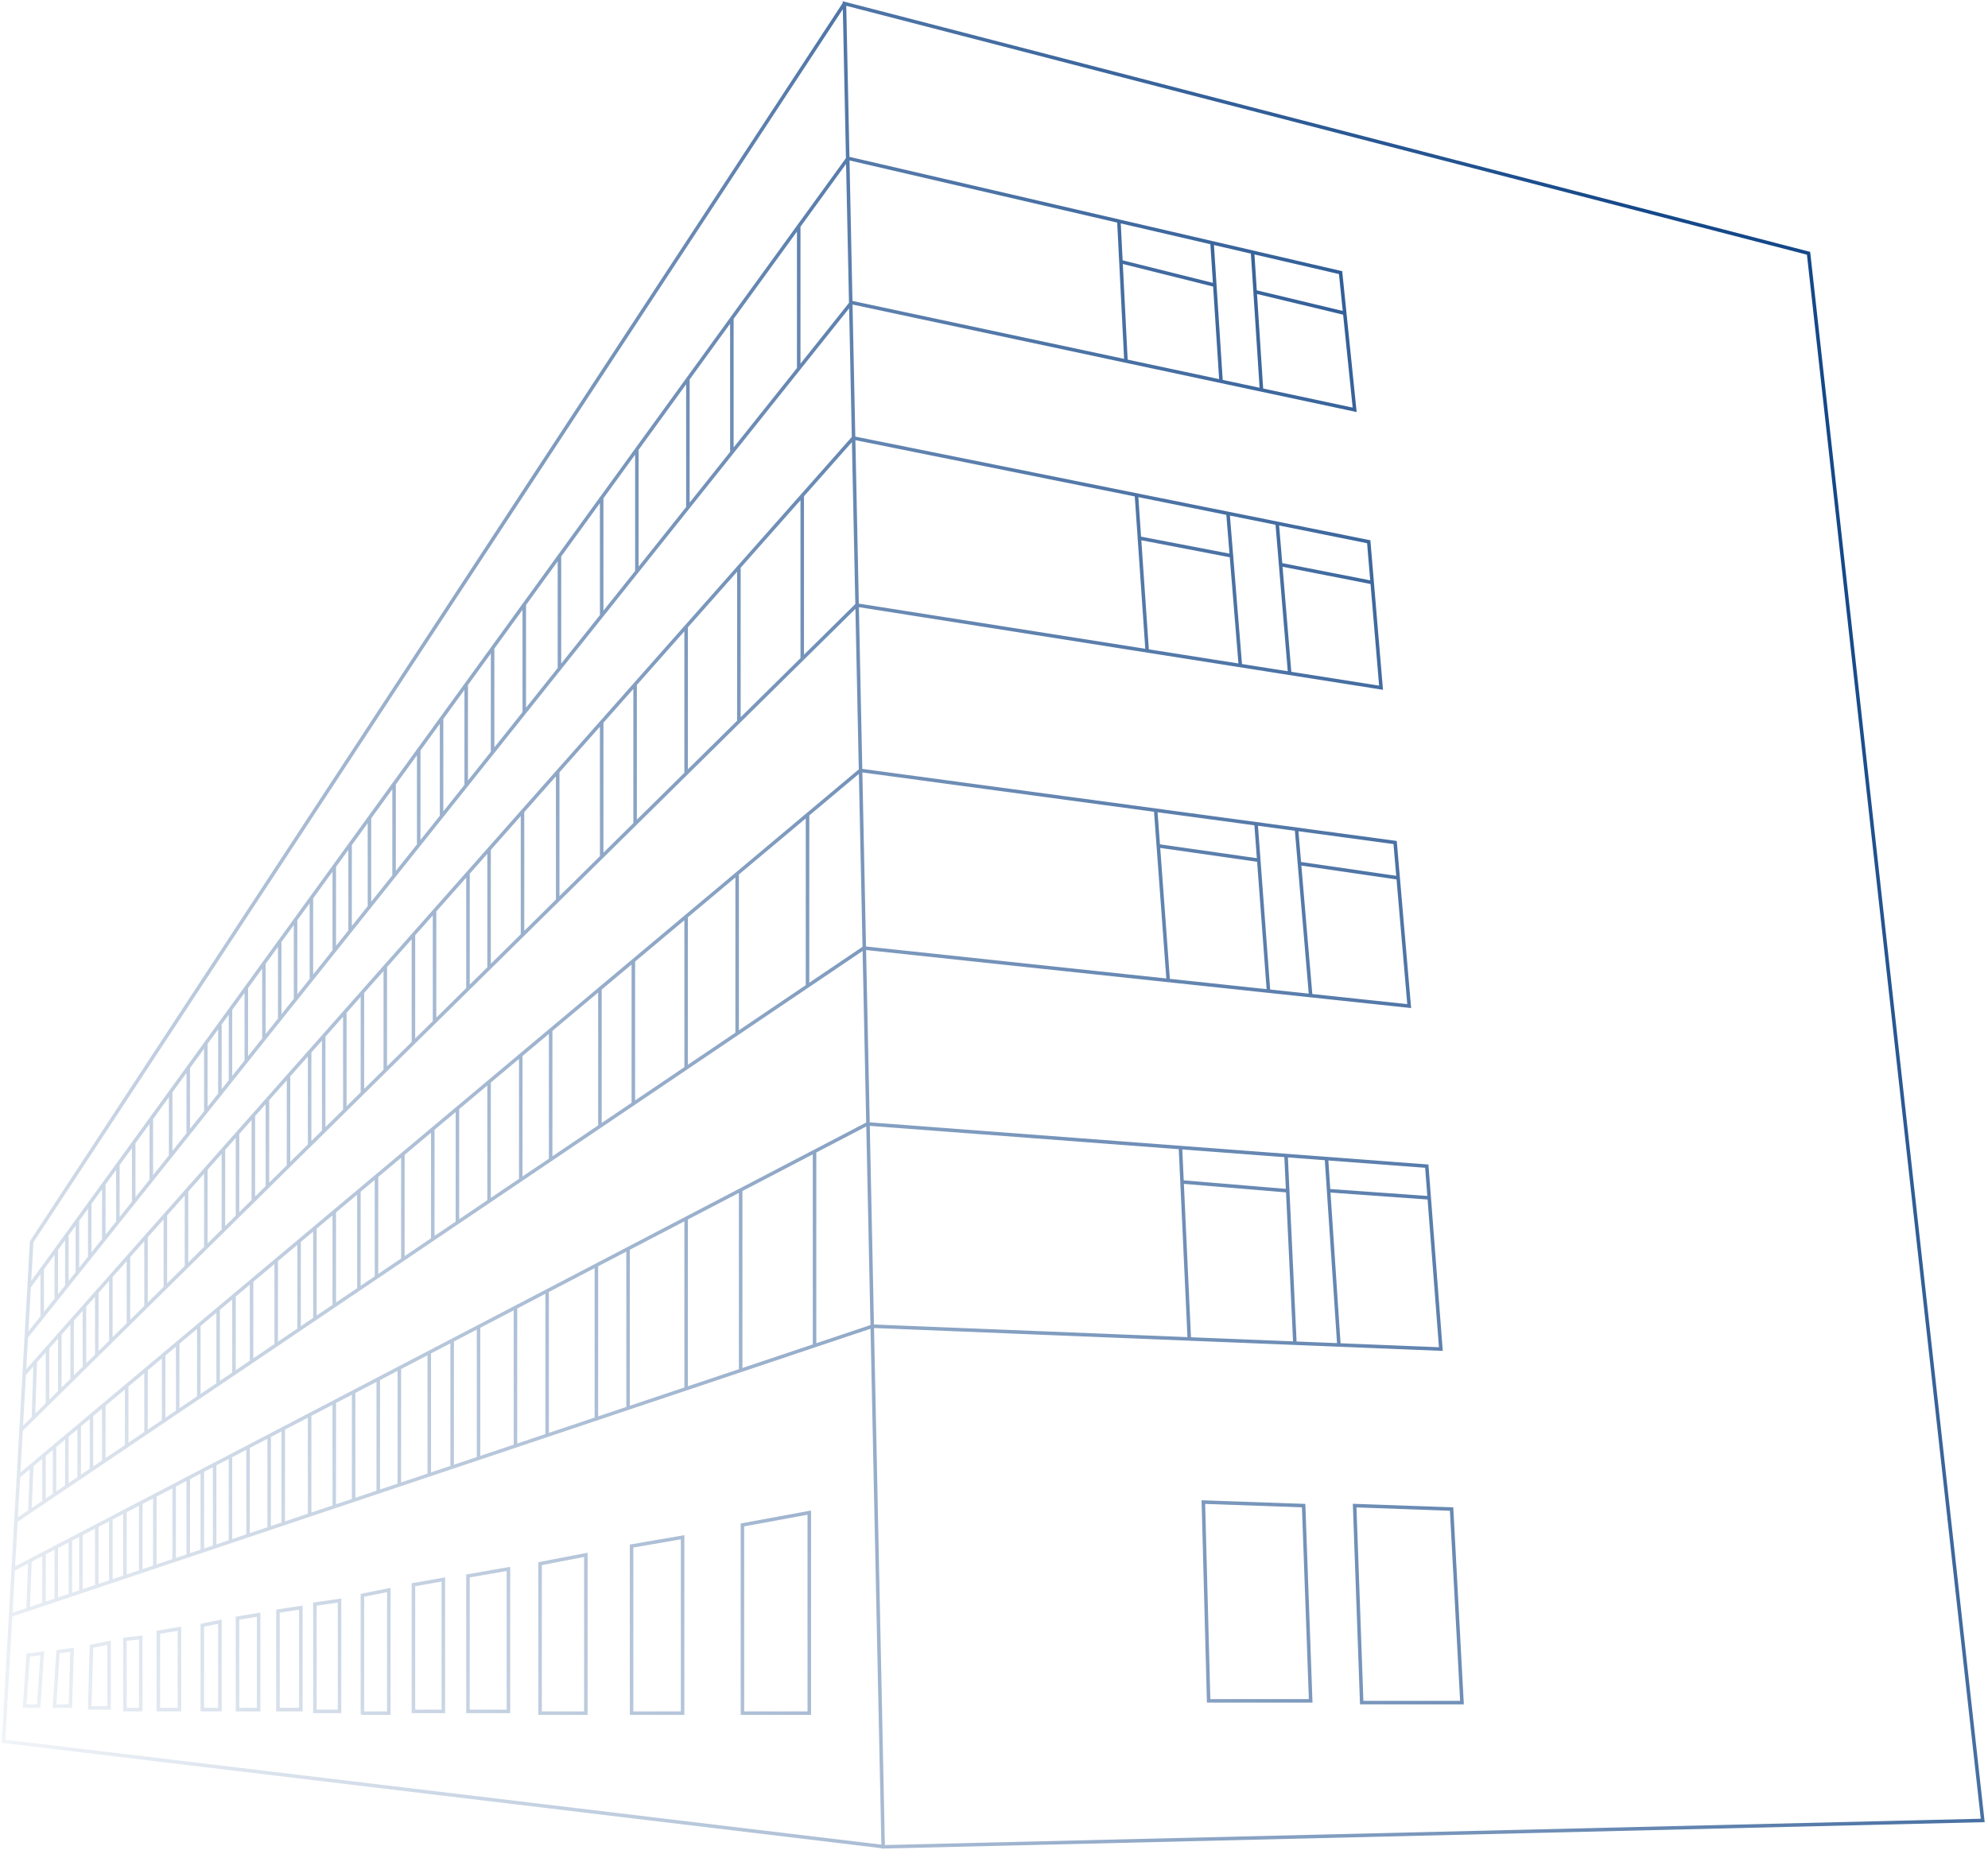 <?xml version="1.0" encoding="UTF-8"?> <svg xmlns="http://www.w3.org/2000/svg" width="565" height="526" viewBox="0 0 565 526" fill="none"> <path d="M139 341.247V307.836M139 275V241.5M140 213.717V184.5M132.5 194.766V223M133 248.355V281.002M130 315.242V347.5M123 352V321M123.5 290.5V259M125.5 232.001V204.5M119 213.203V240M117.5 266V296M114.5 328.5V358.001M107 362.796V334.5M109.5 304V274.742M112 249.001V223M105 232.5V257.5M103 282.234V310.692M99.5 240.25V264.501M95 270V246.5M102 366.219V338.645M98 315.628V288M92 294.5V321.498M88 325.331V299M82 306V331.291M95 371V344.551M89.5 349.152V374.615M85 377.499V353.109M78.5 358.5V381.999M71.5 386.999V364.27M66.5 368.5V390.324M62 393.501V372.223M56.5 377V397M50.5 401V381.953M46.5 385.188V403.736M41.5 407.229V389.5M36 394V411.002M29.5 399.5V415.296M26 402.5V417.499M22.5 405.5V419.998M231.5 382.5V327.5M210.5 389.5V338.5M195 394.498V346.5M178.5 355.215V399.999M169.5 402.998V360M155.5 367.5V407.999M146.5 411V372M136 377.332V414.312M128.5 417V381.5M122 385V419M113.5 421.998V389M107.5 392.324V424.001M100.5 426.501V396M95 399V428M88 430.5V402.34M80.5 406.5V433M76.5 434.501V408.5M70.5 411.68V436.5M65.5 438.001V414.5M61 416.5V439.5M57.5 440.735V418.5M53.5 420.5V442M49.5 443.5V422.5M44 425.5V445M40 446.5V427.5M35.5 430V448M31.5 449.499V432M27.5 434V450.743M23 452.321V436.5M20 438V453.256M16 454.5V440M12.5 442V456M8 457L8.5 444M229.5 280V232M209.5 248.648V293.578M195 303.5V261M180 273.293V313.5M228 187V141M210 161.5V204.999M195 178.5V219.641M180.5 194.645V234.002M227 104.499V64.5M208 90.5V128.502M195.5 144V108M181 127.73V162.499M171 141.5V175M171 205.5V243.5M158.5 255.847V219.5M159 190V158M170.5 281.312V319.999M156.5 329.502V293M148 335.219V300.281M148.5 265.499V231M149 202.5V172M240 1L514 72L563.5 517.5L251 525L240 1ZM240 1L9 353L1 495L251.5 525M320 102.5L318 63M347 108L344.5 69.5M358.5 110.5L356 72M319 74.5L345 81M357 83L382 89M323 141L326 184.5M349 146L352.5 189M363 149L366.5 191M364 160.5L389.5 165.5M324 153L350 158M328.5 231L332 278.5M357 234.5L360.5 281.5M368.5 236L372.5 283M397 249.5L369.5 245.5M357.5 244.5L329.5 240.5M335.5 326.5L338 380.5M365.5 328.5L368 381.5M377 329.5L380.5 382M336 336L366 338.5M378 338.5L406 340.5M8.5 365.5L241 45L381 77.5L385 116.5L242 86L7.5 380M6 406.5L243.5 172L392.5 195.5L389 154L242.5 124.5L7 390.5M5.5 419.5L244.5 219L396.5 239.5L400.5 286L245.5 269.5L5 432M4 446L246.5 319.5L405.5 331.5L409.5 383.5L248 377L3.5 459M19 408.5V422.5M15.5 411.5V424.499M12.5 414V426.5M9 417L8.5 429.5M76 337.163V312.703M72 340.999V317.16M67.5 322.5V345.5M63.5 327V349.5M58.5 332.5V354.5M53 338.754V360M47 345.5V365.82M41.5 351.773V370.998M36.5 357.5V376M31.5 363V381M27.5 367.5V384.859M24 388.5V371.5M20.5 375.5V392M17 379.5V395.5M13.5 383.5V399M10 387.5L9.5 403M88.5 278V255.5M84 261.5V284.002M79.5 289.5V268M75 274V295M70 301.5V281M65.5 287V306.998M62.5 311V291.5M58.5 296.5V316M53.5 303.5V322M48.5 310.5V328.5M43 318V335.5M38 325V341.5M33.5 331V347M29.5 336.5V352M25.5 342V357M22 347V361.5M19 351V365.5M16 355.5V369M12 361V374M103 486.814V453.5L110.5 452V487H103M40 486H35.5V466L40 465.5V486.001M230 487V430L211 433.5V487H230ZM342 427L370.5 428L372.5 483.5H343.5L342 427ZM385 428L412.55 428.974L415.5 484H387L385 428ZM194 487.001V437L179.5 439.5V487L194 487.001ZM166.5 442V487H153.5V444.5L166.5 442ZM144.5 446V486.499L133 486.5V448L144.5 446ZM126 486.5V449L117.5 450.5V486.5H126ZM89.5 486.5H96.5V455L89.5 456V486.5ZM85.5 457V486L79 486V458L85.5 457ZM73.5 486H67.5V460L73.5 459V486ZM62.5 486H57.5V462L62.5 461V486ZM51 486H45V464L51 463V486ZM31 485.5H25.5L26 468L31 467V485.5ZM20 485H15.5L16.5 469.5L20.5 469L20 485ZM11 485H7L8 470.5L12 470L11 485Z" stroke="url(#paint0_linear_91_1785)" stroke-linecap="round"></path> <defs> <linearGradient id="paint0_linear_91_1785" x1="483.5" y1="91.5" x2="-87.5" y2="425.5" gradientUnits="userSpaceOnUse"> <stop stop-color="#154889"></stop> <stop offset="1" stop-color="#154889" stop-opacity="0"></stop> </linearGradient> </defs> </svg> 
